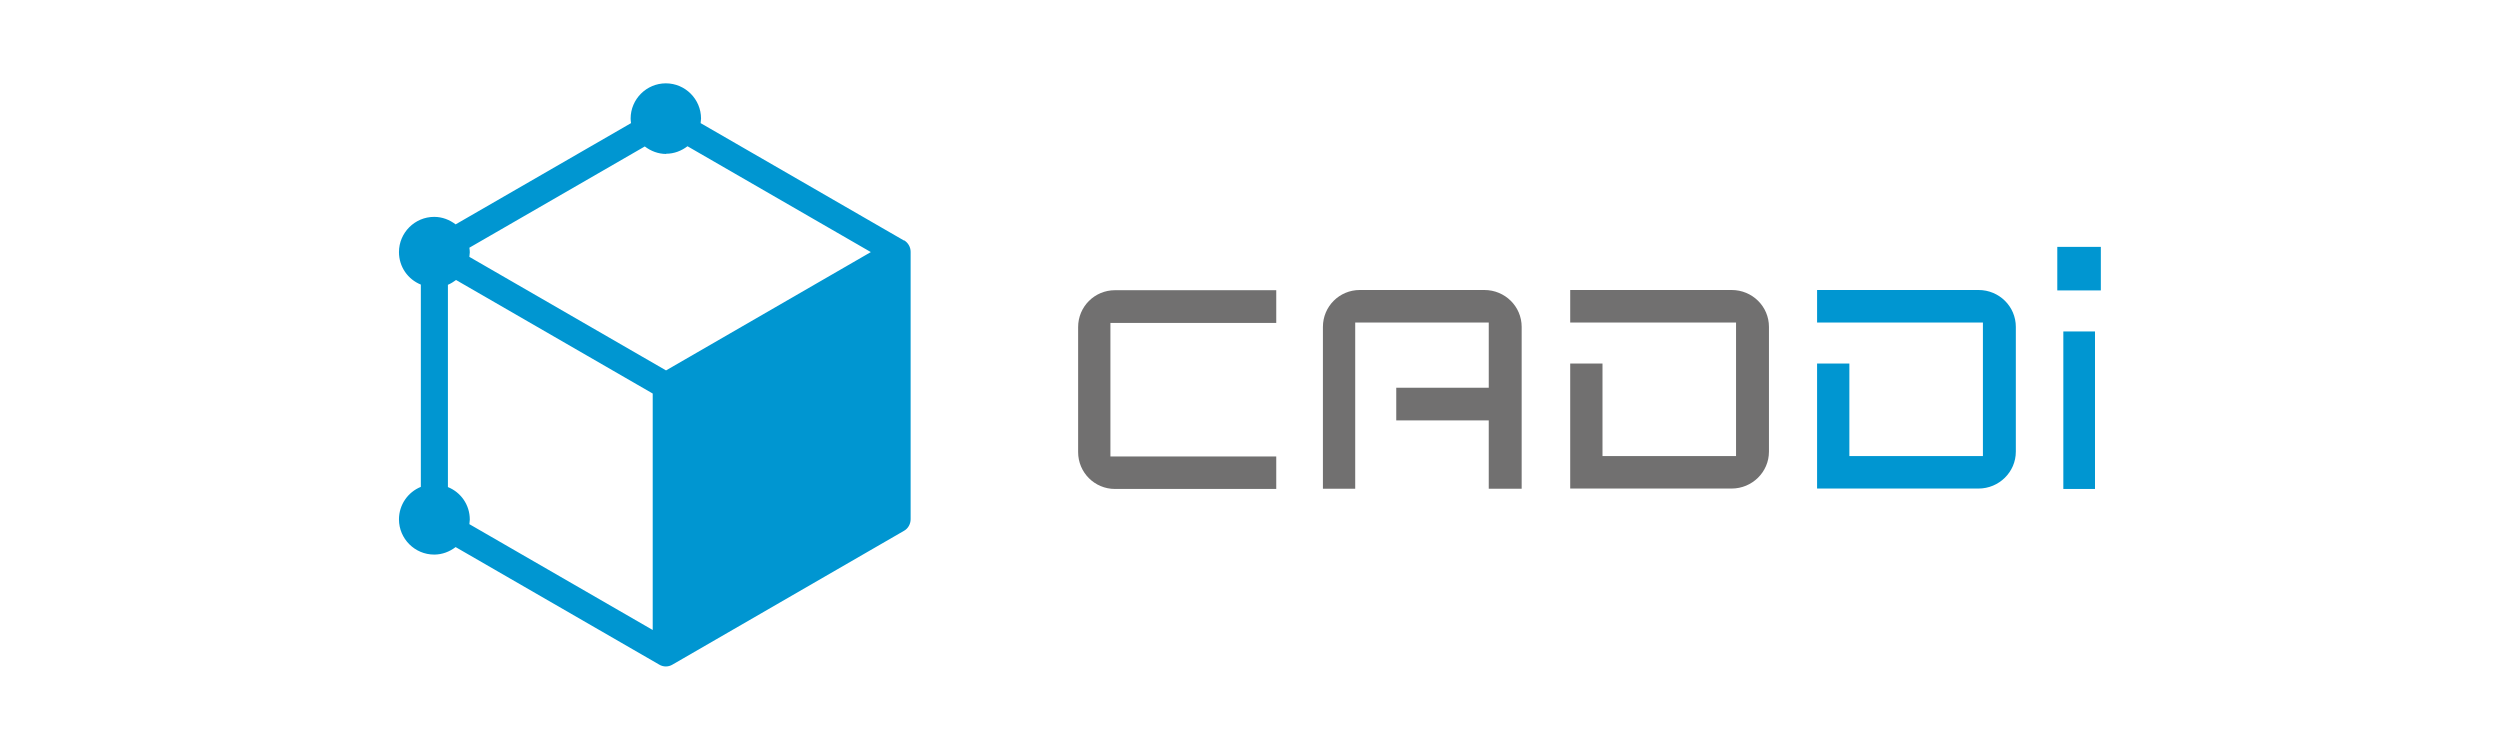 <?xml version="1.0" encoding="UTF-8"?>
<svg id="_レイヤー_1" data-name="レイヤー_1" xmlns="http://www.w3.org/2000/svg" viewBox="0 0 120 36">
  <defs>
    <style>
      .cls-1 {
        fill: #fff;
      }

      .cls-2 {
        fill: #717070;
      }

      .cls-3 {
        fill: #0096d1;
      }
    </style>
  </defs>
  <rect class="cls-1" width="120" height="36"/>
  <g>
    <path class="cls-3" d="M43.4,11.55l-9.77-5.64c0-.07.02-.15.02-.22,0-.93-.76-1.69-1.69-1.69s-1.69.76-1.69,1.69c0,.08.01.15.02.22l-8.42,4.86c-.29-.22-.64-.36-1.03-.36-.93,0-1.69.76-1.69,1.69,0,.71.43,1.31,1.05,1.56v9.71c-.62.25-1.05.86-1.05,1.56,0,.93.76,1.69,1.69,1.69.39,0,.74-.14,1.03-.36l9.77,5.64c.1.06.21.09.32.09s.22-.03.32-.09l11.11-6.42c.2-.11.32-.33.32-.56v-12.83c0-.23-.12-.44-.32-.56ZM21.5,23.38v-9.71c.14-.06.27-.14.39-.23l9.44,5.45v11.35l-8.8-5.08c0-.07.02-.15.02-.22,0-.71-.43-1.31-1.05-1.56ZM31.97,7.38c.39,0,.74-.14,1.03-.36l8.8,5.08-9.83,5.68-9.44-5.45c0-.07.02-.15.02-.22s-.01-.15-.02-.22l8.42-4.86c.29.22.64.36,1.03.36Z"/>
    <path class="cls-2" d="M61.26,15.49v-1.56h-7.74c-.98,0-1.77.79-1.77,1.77v6c0,.98.79,1.77,1.77,1.77h7.74v-1.56h-7.96v-6.41h7.96Z"/>
    <path class="cls-2" d="M67.02,18.62v1.56h4.44v3.28h1.58v-7.77c0-.98-.8-1.77-1.79-1.77h-5.98c-.98,0-1.77.79-1.77,1.77v7.77h1.55v-7.98h6.41v3.13h-4.44Z"/>
    <path class="cls-2" d="M84.91,21.69v-6c0-.98-.8-1.77-1.79-1.77h-7.75v1.56h7.96v6.41h-6.41v-4.44h-1.55v6h7.75c.98,0,1.79-.79,1.79-1.77Z"/>
    <rect class="cls-3" x="98.75" y="11.85" width="2.09" height="2.09"/>
    <rect class="cls-3" x="99.04" y="15.91" width="1.52" height="7.56"/>
    <path class="cls-3" d="M96.76,21.69v-6c0-.98-.8-1.77-1.79-1.77h-7.75v1.56h7.96v6.41h-6.41v-4.44h-1.55v6h7.75c.98,0,1.79-.79,1.79-1.77Z"/>
  </g>
</svg>